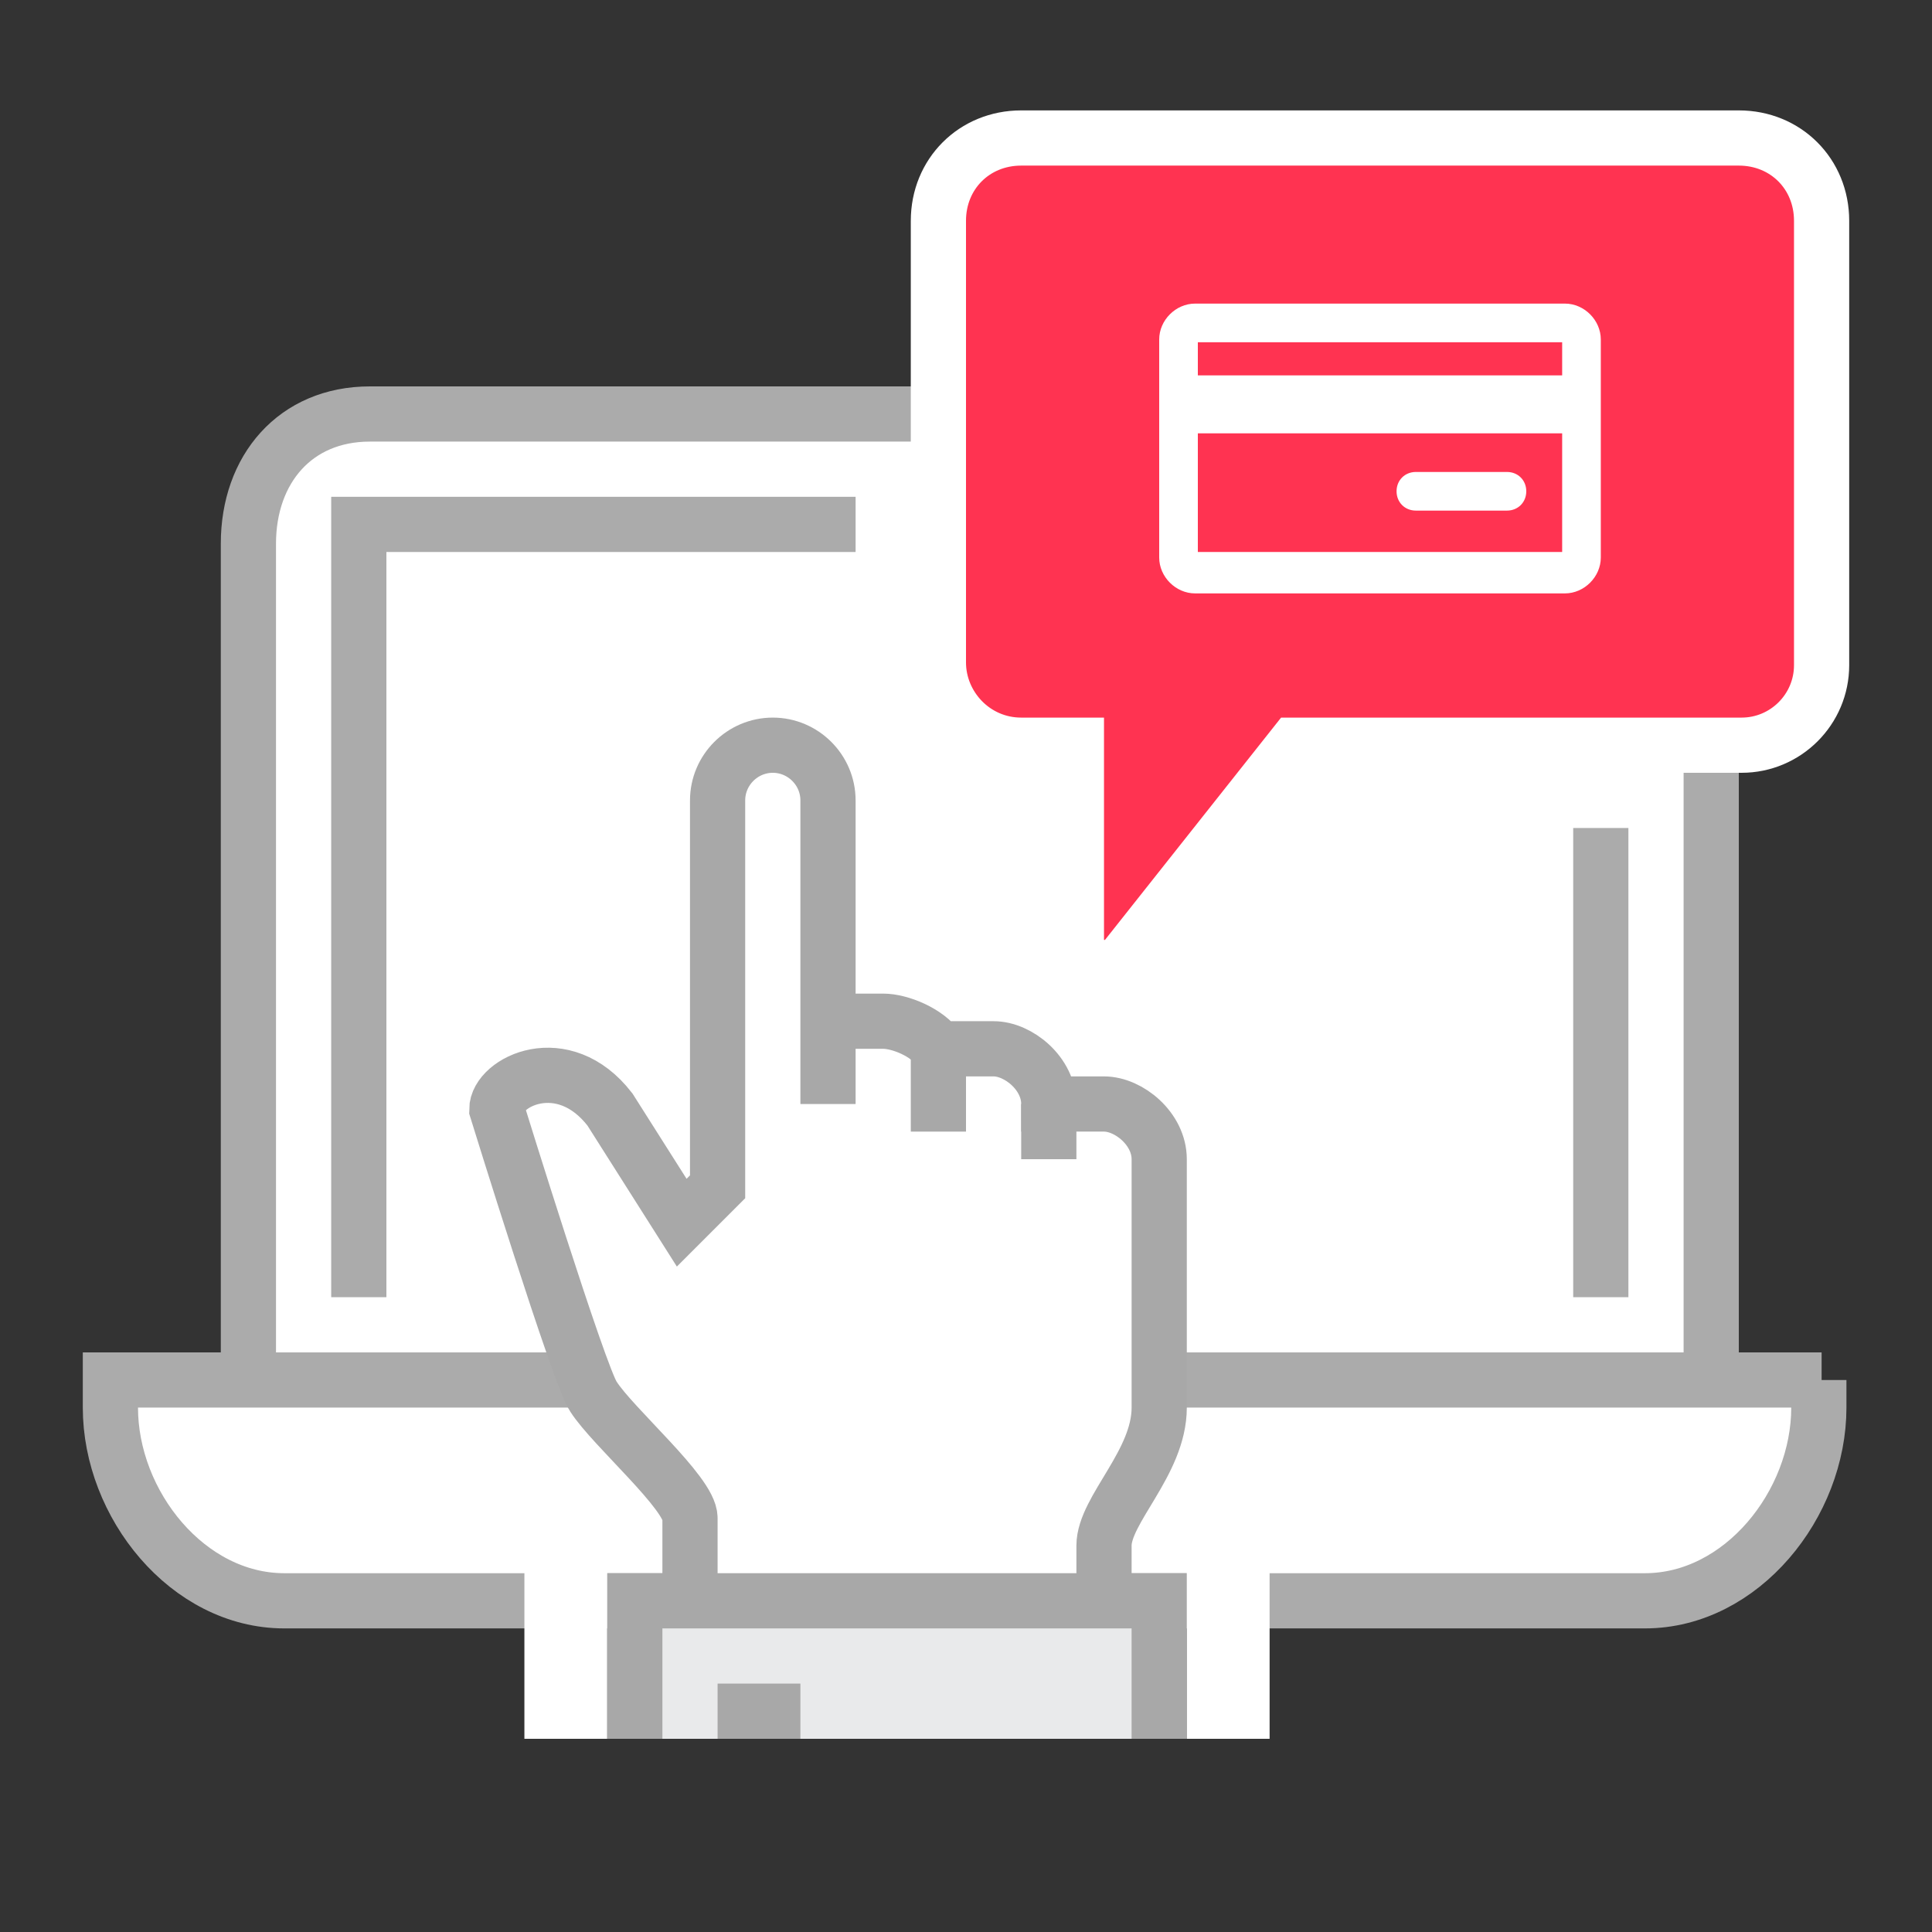 <?xml version="1.0" encoding="UTF-8"?>
<!-- Generator: Adobe Illustrator 22.0.1, SVG Export Plug-In . SVG Version: 6.00 Build 0)  -->
<svg xmlns="http://www.w3.org/2000/svg" xmlns:xlink="http://www.w3.org/1999/xlink" x="0px" y="0px" viewBox="0 0 70 70" style="enable-background:new 0 0 70 70;" xml:space="preserve">
<rect x="0" y="0" width="70" height="70" fill="#333333" stroke="none"/>
<style type="text/css">
	.st0{display:none;}
	.st1{display:inline;}
	.st2{fill:#F6F6F6;}
	.st3{fill:none;stroke:#BBBFC3;stroke-width:2;stroke-miterlimit:10;}
	.st4{fill:none;stroke:#E2E2E2;stroke-width:2;stroke-miterlimit:10;}
	.st5{fill:none;stroke:#9F9F9F;stroke-width:2;stroke-miterlimit:10;}
	.st6{fill:#FFFFFF;stroke:#9F9F9F;stroke-width:2;stroke-miterlimit:10;}
	.st7{fill:#E8E8E9;stroke:#295182;stroke-width:2;stroke-miterlimit:10;}
	.st8{fill:#FF3351;}
	.st9{fill:#FFFFFF;}
	.st10{fill:none;stroke:#E6E6E6;stroke-width:2;stroke-miterlimit:10;}
	.st11{fill:#FF3351;stroke:#FFFFFF;stroke-width:2;stroke-miterlimit:10;}
	.st12{fill:#FFFFFF;stroke:#ABABAB;stroke-width:2;stroke-miterlimit:10;}
	.st13{fill:none;stroke:#ABABAB;stroke-width:2;stroke-miterlimit:10;}
	.st14{fill:none;stroke:#2A5082;stroke-width:2;stroke-miterlimit:10;}
	.st15{fill:none;stroke:#A8A8A8;stroke-width:2;stroke-miterlimit:10;}
	.st16{fill:#E9EAEB;}
</style>
<g id="Go" class="st0">
	<g class="st1">
		<path class="st2" d="M58,63H12c-4.4,0-8-3.6-8-8v-7h62v7C66,59.4,62.4,63,58,63z"></path>
		<g>
			<line class="st3" x1="11" y1="12" x2="9" y2="12"></line>
			<line class="st3" x1="7" y1="12" x2="5" y2="12"></line>
			<path class="st4" d="M41,12h-9.8c-0.4-1-1.5-1.8-2.7-1.8c-0.4,0-0.7,0-1.1,0.2C26.7,8.6,25,7.3,23,7.3c-2.6,0-4.7,2.7-4.7,4.7H13     "></path>
			<path class="st4" d="M65,17h-4c-0.7-1-2-2.1-3.7-1.9c-0.7-1.2-2-2.2-3.6-2.2c-2.3,0-4.1,2-4.1,4H40"></path>
		</g>
		<path class="st5" d="M46,51h16.6c0,0,1.4-0.9,1.4-2c0-1,0.2-2.7-1-3c0-1.2,0.5-5.5-2.4-6.2c-0.2-0.5-1.3-2.8-2.2-4.8    c-0.8-1.8-2.7-3-4.7-3H46"></path>
		<path class="st6" d="M56,39.9l-1.6-3.5C54.3,36.2,54,36,53.7,36H50v5h5.3C55.9,41,56.3,40.4,56,39.9z"></path>
		<rect x="13" y="23" class="st6" width="33" height="28"></rect>
		<path class="st7" d="M26,51c0,2.2-1.8,4-4,4c-2.2,0-4-1.8-4-4s1.8-4,4-4C24.2,47,26,48.8,26,51z"></path>
		<path class="st6" d="M57,51c0,2.2-1.8,4-4,4c-2.2,0-4-1.8-4-4s1.8-4,4-4C55.2,47,57,48.8,57,51z"></path>
		<rect x="7" y="36" class="st6" width="26" height="19"></rect>
		<rect x="16" y="37" class="st8" width="8" height="5"></rect>
		<line class="st6" x1="10" y1="51" x2="12" y2="51"></line>
		<line class="st6" x1="14" y1="51" x2="16" y2="51"></line>
		<line class="st6" x1="18" y1="51" x2="20" y2="51"></line>
	</g>
</g>
<g id="Layer_2" class="st0">
	<g class="st1">
		<circle class="st2" cx="30" cy="28" r="24"></circle>
		<rect x="23" y="25" class="st9" width="42" height="32"></rect>
		<rect x="13" y="34" class="st9" width="28" height="31"></rect>
		<polyline class="st5" points="41,60 41,65 13,65 13,34 20,34   "></polyline>
		<polyline class="st5" points="23,57 23,59 40,64 41,64 41,60   "></polyline>
		<polyline class="st10" points="60.2,57.2 50,47 36,47 31,42 35,38 37,40 52,40 65,53   "></polyline>
		<polyline class="st10" points="24,42 34,52 48,52 53,57   "></polyline>
		<polyline class="st10" points="24,27 31,34 27,38 24,35   "></polyline>
		<polyline class="st10" points="65,46 54,35 39,35 29,25   "></polyline>
		<line class="st10" x1="55" y1="25" x2="65" y2="35"></line>
		<rect x="23" y="25" class="st5" width="42" height="32"></rect>
		<path class="st11" d="M49.8,4.7c-7.4,0-13.3,6-13.3,13.3c0,11.5,11.4,13.1,12.3,24.7c0,0.5,0.5,1,1,1c0.5,0,1-0.4,1-1    C51.8,31,63.1,29.5,63.1,18C63.1,10.6,57.2,4.7,49.8,4.7z"></path>
		<path class="st9" d="M54.1,18c0,2.4-1.9,4.3-4.3,4.3s-4.3-1.9-4.3-4.3s1.9-4.3,4.3-4.3S54.1,15.6,54.1,18z"></path>
	</g>
</g>
<g id="Layer_3">
	<g>
		<path class="st12" d="M57.2,15c2.7,0,4.8,2.1,4.8,4.7V50H9V19.7C9,17,10.7,15,13.4,15H57.2z"></path>
		<path class="st12" d="M66,50H4v1c0,3.5,2.8,7,6.3,7h49.3c3.5,0,6.3-3.5,6.3-7V50z"></path>
		<path class="st13" d="M42,54"></path>
		<path class="st13" d="M31,54"></path>
		<line class="st13" x1="58" y1="30" x2="58" y2="47"></line>
		<polyline class="st13" points="13,47 13,19 31,19   "></polyline>
		<path class="st11" d="M66,8v16.1c0,1.6-1.3,2.9-2.9,2.9H46.9l-6.1,7.7c-0.6,0.7-1.8,0.3-1.8-0.6V27h-2c-1.7,0-3-1.4-3-3V8    c0-1.7,1.3-3,3-3h26C64.7,5,66,6.3,66,8z"></path>
		<path class="st14" d="M47,16"></path>
		<path class="st14" d="M49,16"></path>
		<path class="st14" d="M55,16"></path>
		<path class="st14" d="M53,16"></path>
	</g>
	<g>
		<path class="st9" d="M40,40h-2c0-1.1-1.1-2-2-2h-2c-0.4-0.6-1.4-1-2-1h-2v-8c0-1.1-0.9-2-2-2c-1.1,0-2,0.9-2,2v14l-1.3,1.3    l-2.6-4.1c-1.6-2.2-4.1-1-4.1,0c0,0,3,9.7,3.5,10.4c0.7,1.1,3.5,3.6,3.5,4.4s0,4,0,4h15c0,0,0-1.7,0-3c0-1.3,2-3,2-5v-9    C42,40.9,40.9,40,40,40z"></path>
		<path class="st15" d="M30,37h2c0.6,0,1.6,0.4,2,1h2c0.9,0,2,0.9,2,2h2c0.9,0,2,0.9,2,2v9c0,2-2,3.7-2,5c0,1.3,0,3,0,3H25    c0,0,0-3.1,0-4s-2.8-3.3-3.5-4.4C21,49.9,18,40.2,18,40.2c0-1,2.4-2.2,4.1,0l2.6,4.1L26,43V29c0-1.1,0.9-2,2-2l0,0    c1.1,0,2,0.9,2,2v11"></path>
		<line class="st15" x1="34" y1="38" x2="34" y2="41"></line>
		<line class="st15" x1="38" y1="40" x2="38" y2="42"></line>
		<rect x="23" y="58" class="st16" width="19" height="5"></rect>
		<polyline class="st15" points="42,63 42,58 23,58 23,63   "></polyline>
		<line class="st15" x1="26" y1="62" x2="29" y2="62"></line>
	</g>
	<rect x="19" y="56" class="st9" width="3" height="7"></rect>
	<rect x="43" y="56" class="st9" width="3" height="7"></rect>
	<path id="XMLID_2192_" class="st9" d="M58,12.3c0-0.7-0.6-1.3-1.3-1.3H43.3c-0.7,0-1.3,0.6-1.3,1.3v7.9c0,0.7,0.6,1.3,1.3,1.3h13.4   c0.7,0,1.3-0.6,1.3-1.3V12.3z M56.6,12.4v1.2H43.4v-1.2H56.6z M43.4,20v-4.3h13.2V20H43.4z M55.3,17.8c0,0.4-0.3,0.7-0.7,0.7h-3.3   c-0.4,0-0.7-0.3-0.7-0.7c0-0.4,0.3-0.7,0.7-0.7h3.3C55,17.1,55.3,17.4,55.3,17.8z"></path>
</g>
</svg>
